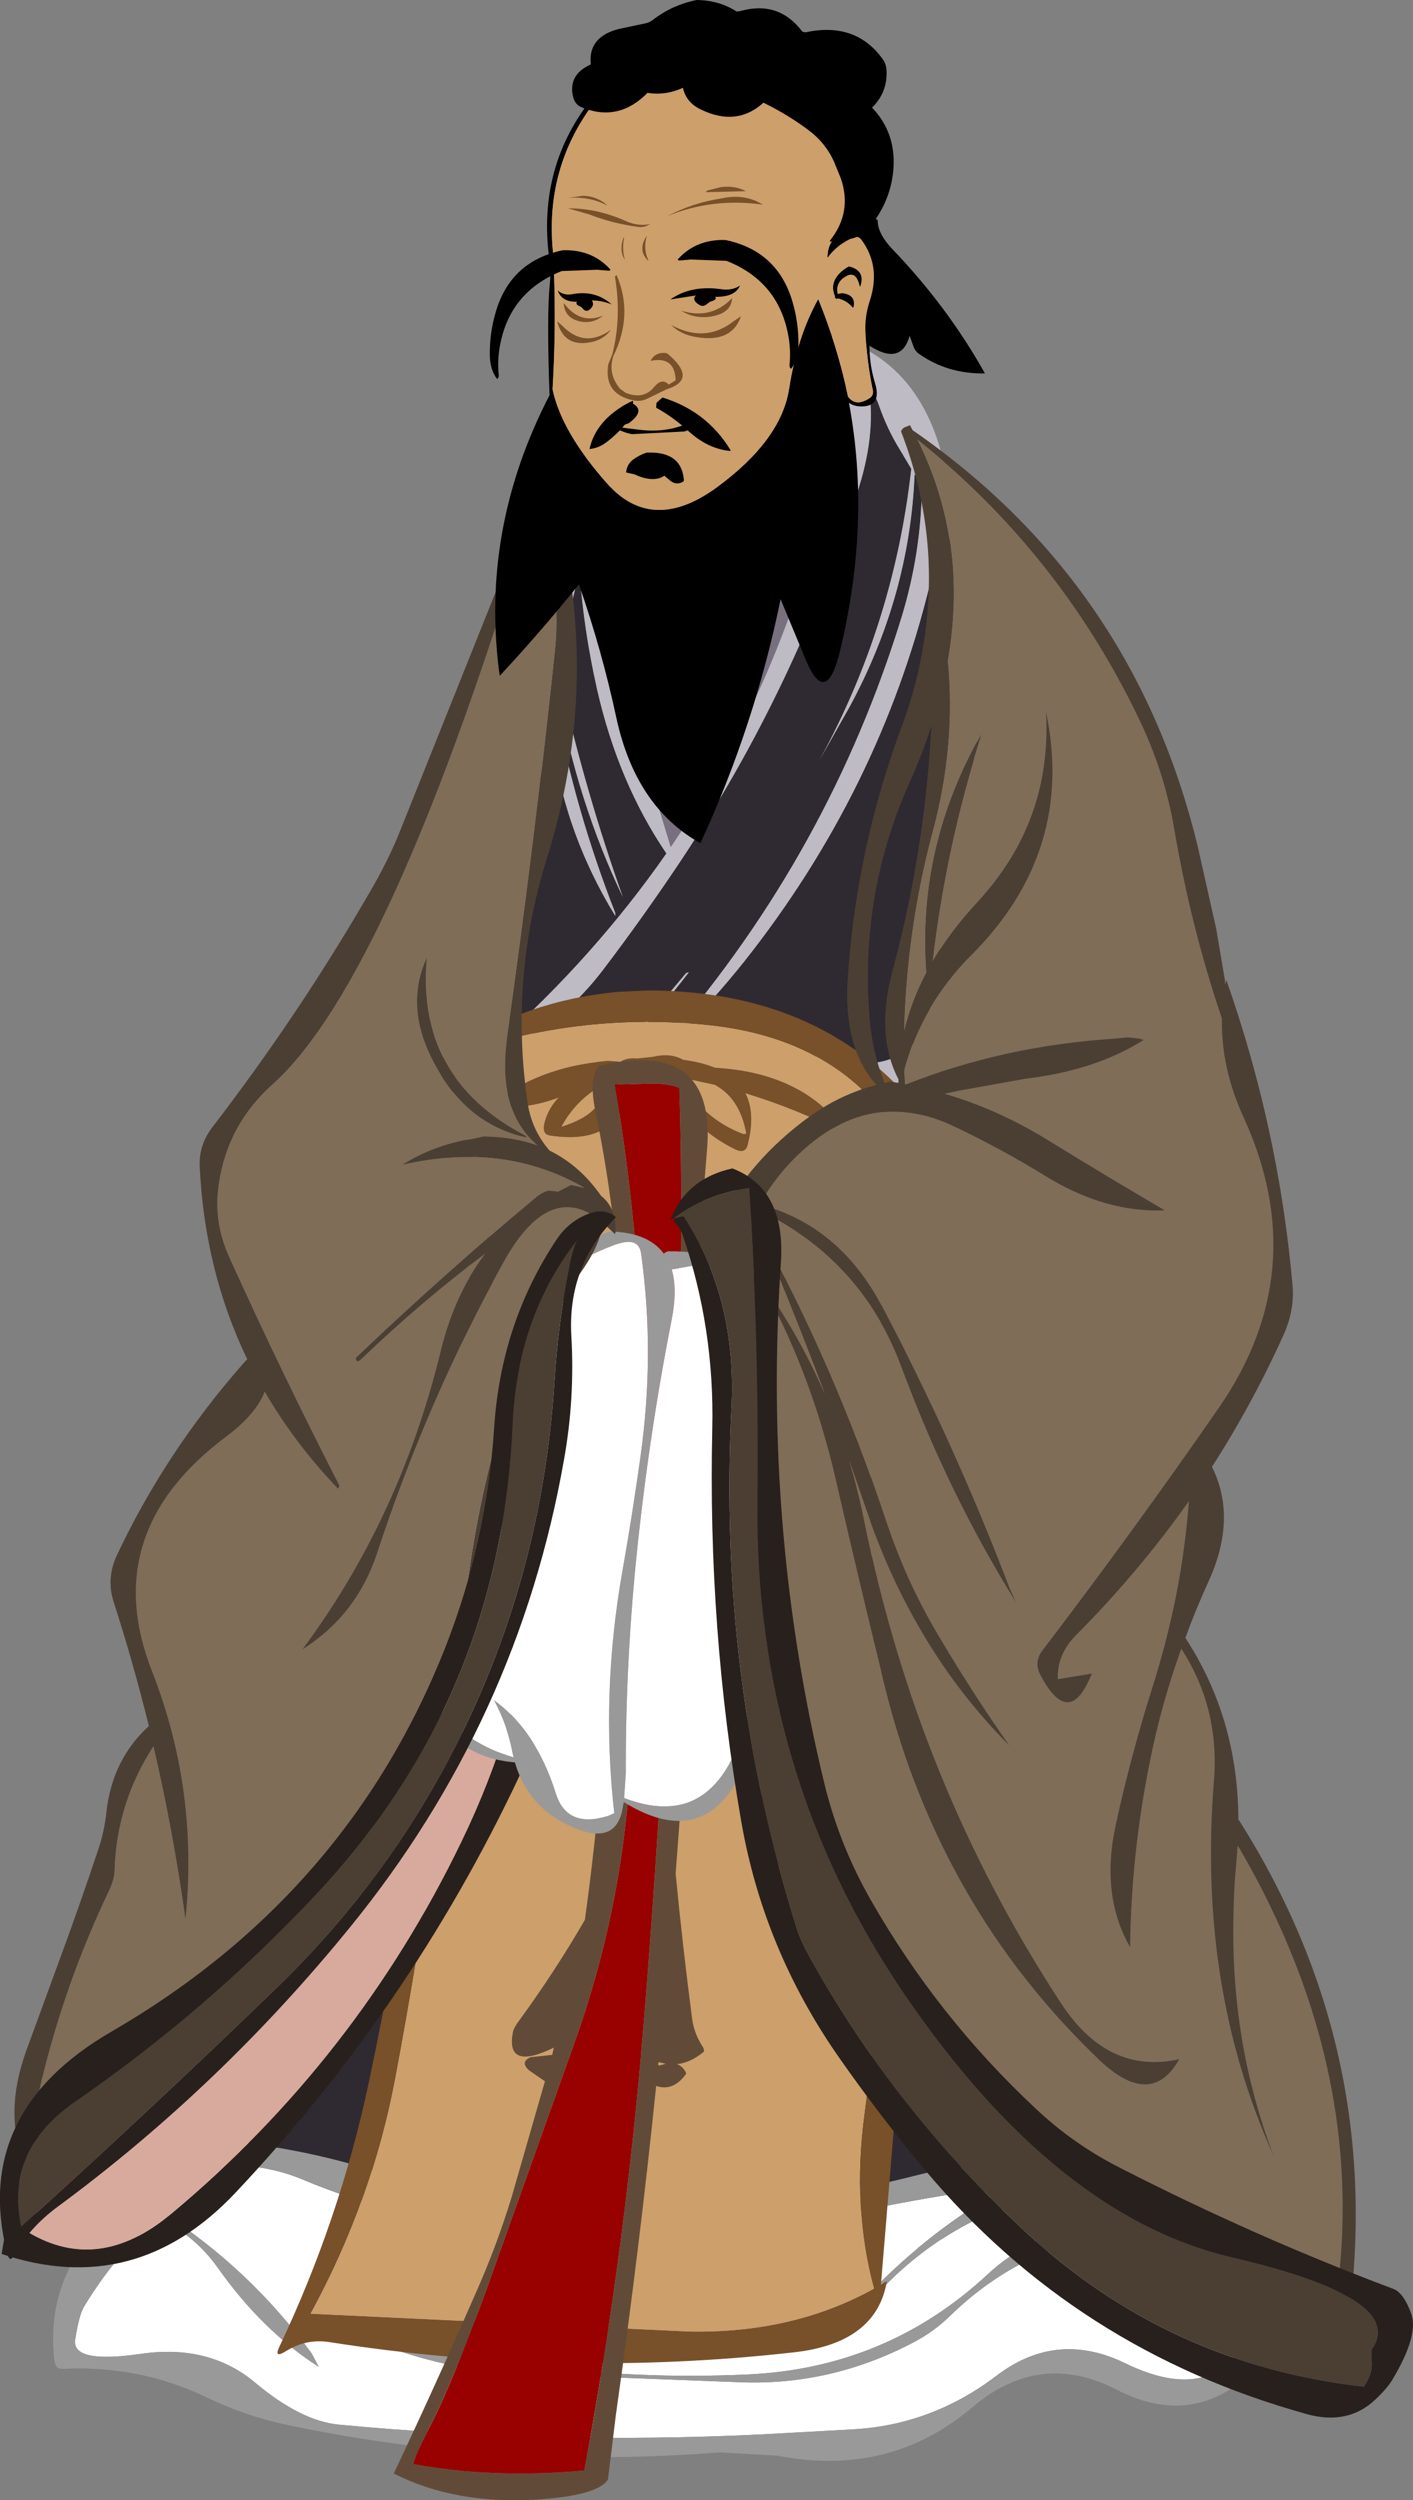<?xml version="1.0" encoding="UTF-8" standalone="no"?>
<svg xmlns:xlink="http://www.w3.org/1999/xlink" height="378.65px" width="214.05px" xmlns="http://www.w3.org/2000/svg">
  <rect width="100%" height="100%" fill="#808080" stroke="none"/>
  <g transform="matrix(1.0, 0.0, 0.0, 1.0, 107.0, 189.3)">
    <path d="M24.55 -131.0 Q25.5 -129.7 26.15 -127.9 27.4 -124.3 29.35 -121.15 L31.05 -118.3 Q28.4 -94.7 17.15 -74.2 L21.7 -82.25 Q30.8 -99.05 31.55 -117.5 L32.65 -115.55 Q32.55 -105.55 29.55 -95.75 18.65 -60.35 -5.7 -32.1 L-10.8 -32.3 Q-6.55 -37.0 -2.65 -42.05 L-3.05 -41.95 -11.15 -32.3 -28.15 -31.75 Q-21.2 -35.15 -15.7 -42.35 -9.5 -50.5 -3.8 -59.05 13.7 -85.4 23.15 -115.6 25.75 -124.0 24.55 -131.0 M34.8 -111.65 L37.95 -105.45 Q43.9 -93.05 41.35 -79.05 L34.05 -37.5 Q32.1 -25.95 18.85 -28.8 7.05 -31.3 -4.7 -32.05 0.75 -37.45 5.75 -43.7 26.25 -69.6 33.85 -100.75 35.25 -106.5 34.8 -111.65 M-22.2 -86.65 L-21.55 -91.2 Q-20.75 -97.1 -19.2 -102.7 -18.6 -94.0 -16.55 -84.9 -13.35 -70.8 -6.05 -60.05 -16.85 -44.55 -31.55 -31.4 L-35.4 -30.95 Q-35.45 -32.35 -35.8 -33.7 -36.4 -36.05 -35.65 -38.0 -27.75 -57.95 -23.6 -78.8 -21.75 -63.55 -13.8 -50.6 L-13.8 -51.05 Q-19.8 -66.35 -22.9 -82.65 L-22.55 -84.65 Q-19.6 -68.0 -12.65 -53.45 -18.45 -69.75 -22.2 -86.65 M56.45 129.45 Q57.4 130.15 57.1 130.85 52.7 141.1 42.0 146.75 16.5 160.3 -13.55 155.0 -45.85 149.3 -75.2 135.3 -76.65 134.6 -76.15 133.7 -62.75 109.75 -43.95 87.75 -43.05 86.75 -42.0 86.3 -23.8 78.8 -3.2 77.05 L-2.15 77.4 Q3.55 80.5 8.3 85.5 30.8 109.15 56.45 129.45" fill="#2f2a31" fill-rule="evenodd" stroke="none"/>
    <path d="M15.75 -134.45 Q19.9 -134.75 22.55 -132.9 20.25 -122.2 17.15 -110.6 9.95 -83.35 -5.4 -61.0 -12.35 -83.6 -18.0 -106.8 L-16.5 -111.0 Q-8.45 -132.0 15.75 -134.45" fill="#78707e" fill-rule="evenodd" stroke="none"/>
    <path d="M24.55 -131.0 Q25.75 -124.0 23.15 -115.6 13.7 -85.4 -3.8 -59.05 -9.5 -50.5 -15.7 -42.35 -21.2 -35.15 -28.15 -31.75 L-11.15 -32.3 -3.05 -41.95 -2.65 -42.05 Q-6.55 -37.0 -10.8 -32.3 L-5.7 -32.1 Q18.65 -60.35 29.55 -95.75 32.55 -105.55 32.65 -115.55 L31.55 -117.5 Q30.8 -99.05 21.7 -82.25 L17.15 -74.2 Q28.4 -94.7 31.05 -118.3 L29.35 -121.15 Q27.4 -124.3 26.15 -127.9 25.5 -129.7 24.55 -131.0 M15.75 -134.45 Q-8.45 -132.0 -16.5 -111.0 L-18.0 -106.8 Q-12.35 -83.6 -5.4 -61.0 9.95 -83.35 17.15 -110.6 20.25 -122.2 22.55 -132.9 19.9 -134.75 15.75 -134.45 M38.8 -113.9 Q49.4 -99.85 46.95 -82.05 43.25 -55.85 36.5 -30.7 35.15 -25.6 29.75 -25.0 9.5 -22.8 -10.65 -26.55 L-10.8 -26.45 -10.7 -26.55 -14.7 -27.35 Q-25.0 -29.6 -34.9 -26.2 -38.2 -25.05 -41.0 -25.45 -42.75 -44.5 -33.05 -63.35 -30.75 -67.9 -29.6 -73.0 L-19.8 -116.05 Q-17.8 -124.6 -10.05 -129.25 2.0 -136.45 15.65 -139.15 31.5 -136.7 35.75 -120.15 36.6 -116.8 38.8 -113.9 M34.8 -111.65 Q35.25 -106.5 33.85 -100.75 26.25 -69.6 5.75 -43.7 0.75 -37.45 -4.7 -32.05 7.05 -31.3 18.85 -28.8 32.1 -25.95 34.05 -37.5 L41.35 -79.05 Q43.9 -93.05 37.95 -105.45 L34.8 -111.65 M15.5 88.35 Q37.0 109.95 60.3 129.4 61.8 130.65 60.95 132.65 56.9 142.05 47.5 147.75 42.25 150.9 36.45 153.0 4.9 164.4 -28.0 155.55 -55.05 148.3 -79.15 134.65 -81.95 133.05 -80.05 130.25 -62.15 104.2 -40.9 81.5 -39.85 80.4 -38.1 79.9 -21.0 75.3 -3.4 73.75 5.15 76.1 11.15 83.5 L15.5 88.35 M56.45 129.45 Q30.8 109.15 8.3 85.5 3.55 80.5 -2.15 77.4 L-3.2 77.05 Q-23.8 78.8 -42.0 86.3 -43.05 86.75 -43.95 87.75 -62.75 109.75 -76.15 133.7 -76.65 134.6 -75.2 135.3 -45.85 149.3 -13.55 155.0 16.5 160.3 42.0 146.75 52.7 141.1 57.1 130.85 57.4 130.15 56.45 129.45 M-22.2 -86.65 Q-18.45 -69.75 -12.65 -53.45 -19.6 -68.0 -22.55 -84.65 L-22.9 -82.65 Q-19.8 -66.35 -13.8 -51.05 L-13.8 -50.6 Q-21.75 -63.55 -23.6 -78.8 -27.75 -57.95 -35.65 -38.0 -36.4 -36.05 -35.8 -33.7 -35.45 -32.35 -35.4 -30.95 L-31.55 -31.4 Q-16.85 -44.55 -6.05 -60.05 -13.35 -70.8 -16.55 -84.9 -18.6 -94.0 -19.2 -102.7 -20.75 -97.1 -21.55 -91.2 L-22.2 -86.65" fill="#bfbbc4" fill-rule="evenodd" stroke="none"/>
    <path d="M62.95 148.55 Q60.55 147.4 57.75 147.9 49.05 149.15 42.6 155.15 27.3 169.35 6.25 170.3 -27.5 171.85 -58.35 161.35 -43.7 169.9 -25.75 170.3 L4.35 171.45 Q18.7 172.2 31.65 165.3 34.6 163.7 36.95 161.4 48.05 150.6 63.25 148.7 L62.95 148.55 M38.0 142.85 L49.0 142.1 Q67.3 142.55 81.75 155.35 84.75 158.0 83.5 161.55 78.4 175.9 63.45 168.6 53.05 163.55 43.95 170.5 34.2 177.9 22.4 178.6 L7.95 179.4 Q-23.85 180.9 -55.65 177.9 -61.45 177.35 -68.4 171.5 -75.4 165.65 -85.8 167.2 -96.25 168.7 -95.6 164.95 -95.0 161.2 -94.25 160.0 -89.7 152.45 -83.15 146.55 -77.55 149.15 -74.0 154.15 -67.25 163.7 -58.7 169.15 L-59.8 167.1 Q-69.15 154.3 -82.35 145.8 -77.95 141.9 -72.7 138.75 -66.7 138.45 -61.2 140.75 -53.25 144.1 -44.75 146.0 -12.5 153.3 19.6 146.35 28.9 144.3 38.0 142.85 M49.0 142.25 L46.85 142.3 Q43.3 143.05 40.15 145.15 28.85 152.65 20.6 162.65 22.25 162.35 23.25 161.1 34.75 147.05 51.2 143.15 L50.9 142.95 Q50.0 142.4 49.0 142.25" fill="#ffffff" fill-rule="evenodd" stroke="none"/>
    <path d="M49.0 142.25 Q50.0 142.4 50.9 142.95 L51.2 143.15 Q34.75 147.05 23.25 161.1 22.25 162.35 20.6 162.65 28.85 152.65 40.15 145.15 43.3 143.05 46.85 142.3 L49.0 142.25 M38.0 142.85 Q28.9 144.3 19.6 146.35 -12.5 153.3 -44.75 146.0 -53.25 144.1 -61.2 140.75 -66.7 138.45 -72.7 138.75 -77.95 141.9 -82.35 145.8 -69.15 154.3 -59.8 167.1 L-58.7 169.15 Q-67.25 163.7 -74.0 154.15 -77.55 149.15 -83.15 146.55 -89.7 152.45 -94.25 160.0 -95.0 161.2 -95.6 164.95 -96.25 168.7 -85.8 167.2 -75.4 165.65 -68.4 171.5 -61.45 177.35 -55.65 177.9 -23.85 180.9 7.95 179.4 L22.4 178.6 Q34.2 177.9 43.95 170.5 53.05 163.55 63.45 168.6 78.4 175.9 83.5 161.55 84.75 158.0 81.75 155.35 67.3 142.55 49.0 142.1 L38.0 142.85 M62.95 148.55 L63.25 148.7 Q48.05 150.6 36.95 161.4 34.6 163.7 31.65 165.3 18.7 172.2 4.35 171.45 L-25.75 170.3 Q-43.7 169.9 -58.35 161.35 -27.5 171.85 6.25 170.3 27.3 169.35 42.6 155.15 49.05 149.15 57.75 147.9 60.55 147.4 62.95 148.55 M62.15 172.6 Q50.5 166.6 40.25 175.3 27.75 185.9 10.75 182.6 L2.0 182.1 Q-31.05 184.7 -63.0 178.05 -69.65 176.7 -75.85 173.7 -85.85 168.9 -97.5 169.45 -98.65 169.55 -98.8 167.95 -100.3 153.2 -87.4 144.2 L-81.4 139.5 Q-77.55 136.15 -72.75 134.95 -56.6 136.45 -41.35 142.7 -37.45 144.3 -33.1 144.75 -0.15 148.3 31.8 140.15 60.7 132.75 82.35 152.0 93.2 161.65 81.25 171.2 72.7 178.05 62.15 172.6" fill="#999999" fill-rule="evenodd" stroke="none"/>
    <path d="M-39.05 -31.8 L-39.0 -31.8 Q-39.75 -30.3 -39.05 -31.8" fill="#006600" fill-rule="evenodd" stroke="none"/>
    <path d="M21.2 -17.55 L21.15 -17.75 Q14.8 -26.85 1.3 -27.6 -0.75 -28.45 -3.5 -28.8 -5.4 -29.9 -8.15 -29.25 L-10.5 -29.0 Q-12.1 -29.15 -13.0 -28.5 L-14.9 -28.65 Q-25.9 -27.65 -32.7 -21.75 -27.25 -21.2 -22.35 -23.1 -23.85 -21.55 -24.45 -19.5 -25.0 -17.55 -23.75 -17.35 -12.25 -15.55 -11.5 -26.35 L-6.3 -26.55 -6.05 -26.5 Q-3.1 -18.9 4.35 -15.25 5.9 -14.5 6.25 -15.9 7.5 -20.7 5.9 -23.75 13.75 -21.35 21.2 -17.55 M29.6 -16.75 Q28.3 -12.5 27.85 -7.25 26.2 11.8 25.1 31.1 24.5 41.1 25.45 51.1 29.3 90.85 24.0 130.65 22.05 145.1 25.4 157.3 13.15 164.1 -2.6 163.8 L-59.95 161.1 Q-50.65 144.05 -47.15 125.45 -43.75 107.35 -41.15 89.15 -35.55 49.95 -32.55 10.0 -32.15 4.95 -32.5 -0.05 -33.1 -9.85 -37.55 -19.75 -38.65 -22.25 -38.25 -24.65 -37.7 -27.65 -37.8 -29.55 -19.8 -35.95 -0.5 -34.15 20.35 -32.25 29.6 -16.75 M6.05 -17.65 L5.6 -17.55 Q-0.7 -19.9 -4.0 -26.15 L1.3 -25.0 Q5.1 -22.95 6.05 -17.65 M-15.75 -24.95 Q-15.25 -20.75 -21.95 -18.65 L-21.85 -18.85 Q-19.75 -22.7 -15.8 -24.95 L-15.75 -24.95" fill="#cd9f6b" fill-rule="evenodd" stroke="none"/>
    <path d="M29.6 -16.75 Q20.35 -32.25 -0.5 -34.15 -19.8 -35.95 -37.8 -29.55 -37.7 -27.65 -38.25 -24.65 -38.65 -22.25 -37.55 -19.75 -33.1 -9.85 -32.5 -0.05 -32.15 4.95 -32.55 10.0 -35.55 49.95 -41.15 89.15 -43.75 107.35 -47.15 125.45 -50.65 144.05 -59.95 161.1 L-2.6 163.8 Q13.15 164.1 25.4 157.3 22.05 145.1 24.0 130.65 29.3 90.85 25.45 51.1 24.5 41.1 25.1 31.1 26.2 11.8 27.85 -7.25 28.3 -12.5 29.6 -16.75 M21.2 -17.55 Q13.75 -21.35 5.9 -23.75 7.5 -20.7 6.25 -15.9 5.9 -14.5 4.35 -15.25 -3.1 -18.9 -6.05 -26.5 L-6.3 -26.55 -11.5 -26.35 Q-12.25 -15.55 -23.75 -17.35 -25.0 -17.55 -24.45 -19.5 -23.85 -21.55 -22.35 -23.1 -27.25 -21.2 -32.7 -21.75 -25.9 -27.65 -14.9 -28.65 L-13.0 -28.5 Q-12.1 -29.15 -10.5 -29.0 L-8.15 -29.25 Q-5.4 -29.9 -3.5 -28.8 -0.75 -28.45 1.3 -27.6 14.8 -26.85 21.15 -17.75 L21.2 -17.55 M5.6 -17.55 L6.05 -17.55 6.05 -17.65 Q5.1 -22.95 1.3 -25.0 L-4.0 -26.15 Q-0.7 -19.9 5.6 -17.55 M30.1 30.0 Q29.4 49.9 31.0 69.95 32.25 85.05 31.15 99.95 L26.45 156.7 27.35 156.15 Q25.8 165.55 13.25 166.95 -21.85 170.9 -57.1 165.4 -60.6 164.85 -63.65 166.75 -65.55 167.95 -64.7 166.15 -55.55 146.85 -51.15 126.15 -42.95 87.4 -39.55 47.6 L-35.3 -2.4 Q-35.1 -5.25 -36.65 -7.95 -42.85 -18.6 -39.6 -28.85 L-39.8 -28.8 -40.1 -29.05 -39.4 -29.55 -39.1 -30.4 Q-38.8 -31.2 -38.1 -31.4 L-37.9 -30.6 Q-27.3 -37.8 -13.3 -39.1 L-8.8 -39.3 Q19.9 -39.25 34.7 -17.9 33.05 -4.85 31.35 0.35 29.8 5.2 30.0 10.1 30.45 19.9 30.1 30.0 M-15.8 -24.95 Q-19.75 -22.7 -21.85 -18.85 L-21.95 -18.65 Q-15.25 -20.75 -15.75 -24.95 L-15.75 -25.0 -15.8 -24.95" fill="#785029" fill-rule="evenodd" stroke="none"/>
    <path d="M-13.9 -25.1 L-13.05 -25.05 -8.45 -25.2 Q-5.7 -25.25 -4.1 -24.5 -3.65 -11.7 -3.9 5.3 L-4.75 35.35 Q-6.15 75.4 -9.3 114.9 L-9.85 121.25 -9.9 121.5 -9.85 121.55 Q-12.8 154.55 -18.5 184.85 -32.25 186.1 -44.3 183.9 -44.6 183.45 -41.6 177.65 -38.6 171.8 -33.3 157.45 L-19.7 119.3 Q-11.2 95.15 -11.25 69.25 -11.3 58.1 -10.5 47.15 -7.8 10.05 -13.9 -25.1" fill="#990000" fill-rule="evenodd" stroke="none"/>
    <path d="M0.1 -15.1 Q-1.35 1.85 -1.45 17.15 -1.55 32.45 -2.05 47.4 -2.25 63.35 -4.65 94.45 -3.6 105.35 -2.15 116.45 -1.85 118.7 -0.5 120.75 -0.35 121.0 -0.35 121.4 -2.4 123.1 -4.45 123.3 -3.6 123.6 -3.1 124.55 L-3.05 124.75 Q-5.0 127.5 -7.6 126.6 -10.1 151.0 -13.7 176.4 L-14.9 186.2 Q-16.4 188.65 -25.75 189.25 -38.1 190.0 -47.35 185.3 -40.95 171.75 -34.9 157.9 -31.8 150.95 -29.5 143.45 L-24.45 125.9 -26.85 124.25 Q-28.25 123.0 -26.65 122.25 L-23.35 121.9 -23.1 120.8 Q-30.45 124.4 -29.3 118.45 -29.15 117.75 -28.35 116.7 -22.85 109.15 -18.4 101.45 -16.95 91.15 -15.7 77.2 -14.5 63.2 -14.1 53.45 L-13.1 33.7 Q-11.3 5.65 -16.8 -21.0 -17.85 -26.1 -16.25 -27.9 1.55 -32.1 0.1 -15.1 M-13.9 -25.1 Q-7.8 10.05 -10.5 47.15 -11.3 58.1 -11.25 69.25 -11.2 95.15 -19.7 119.3 L-33.3 157.45 Q-38.6 171.8 -41.6 177.65 -44.6 183.45 -44.3 183.9 -32.25 186.1 -18.5 184.85 -12.8 154.55 -9.85 121.55 L-9.9 121.5 -9.85 121.25 -9.3 114.9 Q-6.15 75.4 -4.75 35.35 L-3.9 5.3 Q-3.65 -11.7 -4.1 -24.5 -5.7 -25.25 -8.45 -25.2 L-13.05 -25.05 -13.9 -25.1 M-6.15 123.25 L-7.25 123.0 -7.3 123.45 -7.1 123.5 -6.15 123.25" fill="#614b38" fill-rule="evenodd" stroke="none"/>
    <path d="M-54.8 95.4 Q-70.2 118.8 -95.05 132.45 -102.15 136.4 -101.4 144.55 -101.2 146.85 -102.75 148.75 -92.05 155.15 -81.05 145.95 -53.0 122.55 -37.1 89.6 -32.85 80.85 -30.05 71.6 -28.65 67.1 -32.45 66.45 -44.4 79.7 -54.8 95.4 M-27.1 77.05 Q-43.75 113.5 -71.35 142.8 -86.5 158.85 -106.75 152.05 -105.2 141.75 -100.35 132.9 -99.05 130.5 -96.5 129.1 -74.4 117.0 -59.85 96.7 -48.1 80.35 -35.85 64.5 -34.65 62.95 -32.75 62.75 -21.95 65.75 -27.1 77.05" fill="#28201c" fill-rule="evenodd" stroke="none"/>
    <path d="M-54.8 95.4 Q-44.4 79.7 -32.45 66.45 -28.65 67.1 -30.05 71.6 -32.85 80.85 -37.1 89.6 -53.0 122.55 -81.05 145.95 -92.05 155.15 -102.75 148.75 -101.2 146.85 -101.4 144.55 -102.15 136.4 -95.05 132.45 -70.2 118.8 -54.8 95.4" fill="#d8aa9d" fill-rule="evenodd" stroke="none"/>
    <path d="M9.0 30.15 Q15.9 55.5 5.7 78.35 -0.1 91.25 -12.45 83.65 L-12.5 83.6 -12.7 84.65 Q-13.8 90.6 -21.05 87.05 -27.15 84.05 -29.0 77.6 -37.7 76.9 -42.1 69.15 -48.7 66.5 -46.25 57.15 -41.2 37.7 -35.35 18.15 -30.4 1.7 -14.55 -2.8 -8.8 -2.65 -6.45 0.55 -6.15 0.3 -5.8 0.2 12.1 0.05 8.6 16.95 7.2 23.65 9.0 30.15 M5.05 8.4 Q5.3 2.05 -2.1 2.4 L-5.25 2.95 Q-4.35 5.95 -5.25 10.55 -9.0 29.6 -10.85 49.15 -12.25 64.3 -12.2 79.25 L-12.45 83.0 Q0.15 87.85 5.1 74.2 13.0 52.5 7.2 29.4 4.55 18.9 5.05 8.4 M-14.05 -0.7 Q-32.2 6.2 -37.15 27.05 -41.7 46.25 -43.4 64.6 L-43.3 66.35 -42.95 66.4 Q-37.8 74.35 -29.2 76.85 L-29.4 75.95 Q-30.15 71.95 -32.2 68.15 -25.8 72.75 -22.8 82.25 -21.15 87.65 -14.85 85.7 L-13.95 85.3 Q-16.0 67.15 -12.7 48.55 -11.2 40.05 -10.0 31.45 -7.75 15.65 -9.9 0.45 -10.3 -2.15 -14.05 -0.7" fill="#999999" fill-rule="evenodd" stroke="none"/>
    <path d="M-14.05 -0.7 Q-10.3 -2.15 -9.9 0.45 -7.75 15.65 -10.0 31.45 -11.2 40.05 -12.7 48.55 -16.0 67.15 -13.95 85.3 L-14.85 85.7 Q-21.15 87.65 -22.8 82.25 -25.8 72.75 -32.2 68.15 -30.15 71.95 -29.4 75.95 L-29.2 76.85 Q-37.8 74.35 -42.95 66.4 L-43.3 66.35 -43.4 64.6 Q-41.7 46.25 -37.15 27.05 -32.2 6.2 -14.05 -0.7 M5.05 8.4 Q4.55 18.9 7.2 29.4 13.0 52.5 5.1 74.2 0.15 87.85 -12.45 83.0 L-12.2 79.25 Q-12.25 64.3 -10.85 49.15 -9.0 29.6 -5.25 10.55 -4.35 5.95 -5.25 2.95 L-2.1 2.4 Q5.3 2.05 5.05 8.4" fill="#ffffff" fill-rule="evenodd" stroke="none"/>
    <path d="M-13.75 -2.65 L-13.85 -2.4 -13.9 -2.45 -13.75 -2.65" fill="#006600" fill-rule="evenodd" stroke="none"/>
    <path d="M-25.85 -113.7 Q-25.95 -110.9 -24.5 -106.6 -22.05 -99.2 -22.95 -90.65 -26.05 -61.25 -30.2 -32.0 -31.7 -21.05 -25.6 -15.85 -29.25 -17.15 -33.7 -17.2 L-35.9 -16.75 Q-41.45 -15.8 -46.05 -12.9 -30.7 -16.45 -18.45 -9.4 L-20.5 -9.85 -22.45 -8.85 -23.95 -9.0 Q-24.95 -8.7 -25.9 -7.9 -40.0 3.85 -53.1 16.35 -53.05 17.25 -52.3 16.55 -43.15 7.8 -33.45 0.5 -38.1 6.65 -40.2 15.15 -46.35 40.55 -61.2 60.5 -52.95 55.3 -49.85 45.85 -42.25 22.7 -30.65 1.75 -24.45 -9.35 -17.55 -5.45 L-19.05 -3.4 Q-32.1 21.2 -36.0 49.15 -40.35 80.35 -63.25 102.4 -82.2 120.65 -102.7 135.4 -99.2 115.3 -90.5 97.05 -89.7 95.4 -89.65 94.0 -89.35 83.75 -83.75 75.15 -80.75 88.05 -78.9 101.35 -76.9 81.85 -83.95 63.85 -92.25 42.8 -72.65 28.2 -68.2 24.85 -66.9 21.45 -62.4 29.25 -55.8 36.15 -55.5 35.8 -55.65 35.55 -64.3 18.7 -72.2 1.25 -74.75 -4.25 -73.85 -10.0 -72.55 -18.95 -65.75 -25.05 -47.55 -41.35 -25.85 -113.7 M-27.15 -17.0 L-27.45 -17.35 Q-44.0 -26.0 -42.35 -44.25 -45.4 -37.6 -42.15 -30.2 -37.25 -19.15 -27.15 -17.0" fill="#7f6d57" fill-rule="evenodd" stroke="none"/>
    <path d="M-25.85 -113.7 Q-47.55 -41.35 -65.75 -25.05 -72.55 -18.95 -73.85 -10.0 -74.75 -4.25 -72.2 1.25 -64.3 18.7 -55.65 35.55 -55.5 35.8 -55.8 36.15 -62.4 29.25 -66.9 21.45 -68.2 24.85 -72.65 28.2 -92.25 42.8 -83.95 63.85 -76.9 81.85 -78.9 101.35 -80.75 88.05 -83.75 75.15 -89.35 83.75 -89.65 94.0 -89.7 95.4 -90.5 97.05 -99.2 115.3 -102.7 135.4 -82.2 120.65 -63.25 102.4 -40.35 80.35 -36.0 49.15 -32.1 21.2 -19.05 -3.4 L-17.55 -5.45 Q-24.45 -9.35 -30.65 1.75 -42.25 22.7 -49.85 45.85 -52.95 55.3 -61.2 60.5 -46.35 40.55 -40.2 15.15 -38.1 6.65 -33.45 0.5 -43.15 7.8 -52.3 16.55 -53.05 17.25 -53.1 16.35 -40.0 3.85 -25.9 -7.9 -24.95 -8.7 -23.95 -9.0 L-22.45 -8.85 -20.5 -9.85 -18.45 -9.4 Q-30.7 -16.45 -46.05 -12.9 -41.45 -15.8 -35.9 -16.75 L-33.7 -17.2 Q-29.25 -17.15 -25.6 -15.85 -31.7 -21.05 -30.2 -32.0 -26.05 -61.25 -22.95 -90.65 -22.05 -99.2 -24.5 -106.6 -25.95 -110.9 -25.85 -113.7 M-13.9 -2.45 L-15.7 -4.15 Q-16.0 -0.9 -18.85 3.15 -24.65 11.5 -26.45 21.5 -32.55 54.75 -46.45 85.35 -50.05 93.3 -56.25 99.85 -77.15 121.95 -102.75 135.65 L-103.2 138.55 Q-106.5 130.95 -103.05 121.35 L-98.55 109.05 Q-94.95 99.35 -91.95 90.3 -91.2 87.95 -90.9 85.3 -90.05 77.2 -84.45 72.1 -86.8 62.55 -89.8 53.25 -90.9 49.75 -89.35 46.35 -82.0 30.7 -70.2 17.25 L-69.55 16.55 Q-76.0 3.15 -76.75 -12.65 -76.9 -15.95 -74.75 -18.7 -61.65 -35.75 -50.95 -54.25 -48.6 -58.25 -46.8 -62.45 L-25.55 -115.55 -25.25 -116.35 -24.5 -118.2 Q-14.9 -88.95 -24.15 -59.3 -29.8 -41.25 -27.1 -22.45 -26.5 -18.2 -23.75 -15.05 -19.15 -12.8 -15.95 -8.2 -13.6 -6.35 -13.75 -2.65 L-13.9 -2.45 M-27.15 -17.0 Q-37.25 -19.15 -42.15 -30.2 -45.4 -37.6 -42.35 -44.25 -44.0 -26.0 -27.45 -17.35 L-27.15 -17.0" fill="#4b3f34" fill-rule="evenodd" stroke="none"/>
    <path d="M-20.7 2.3 Q-22.45 11.0 -23.0 19.85 -25.0 51.6 -40.0 78.95 -50.05 97.3 -65.5 112.15 -84.75 130.75 -103.8 147.95 -106.3 136.4 -95.6 129.0 -75.55 115.15 -59.1 97.6 -31.15 67.75 -29.35 26.45 -28.65 10.25 -19.6 -1.45 -20.25 -0.05 -20.7 2.3" fill="#4b3f34" fill-rule="evenodd" stroke="none"/>
    <path d="M-13.9 -5.15 L-13.7 -4.95 Q-21.05 2.4 -20.45 13.0 -19.9 22.45 -21.55 31.7 -28.5 71.3 -54.0 102.6 -73.65 126.75 -98.2 144.85 -102.5 148.0 -104.95 152.35 -105.55 153.45 -105.95 151.85 -111.25 130.65 -90.15 118.4 -54.4 97.7 -39.6 60.35 -33.3 44.35 -32.15 27.05 -31.15 11.15 -22.7 -1.55 -20.75 -4.5 -17.5 -5.6 -15.5 -6.25 -13.9 -5.15 M-20.7 2.3 Q-20.25 -0.05 -19.6 -1.45 -28.65 10.25 -29.35 26.45 -31.15 67.75 -59.1 97.6 -75.55 115.15 -95.6 129.0 -106.3 136.4 -103.8 147.95 -84.75 130.75 -65.5 112.15 -50.05 97.3 -40.0 78.95 -25.0 51.6 -23.0 19.85 -22.45 11.0 -20.7 2.3" fill="#28201c" fill-rule="evenodd" stroke="none"/>
    <path d="M65.9 -79.65 Q69.45 -72.05 70.85 -63.9 73.4 -48.9 78.1 -35.05 77.95 -27.55 81.4 -20.05 92.0 3.15 77.6 23.95 64.75 42.5 50.95 60.6 49.55 62.4 50.6 64.35 55.0 72.75 58.4 64.15 L53.25 65.0 Q53.1 61.3 55.95 58.4 65.5 48.8 73.1 38.05 72.05 52.1 67.6 66.15 64.3 76.55 62.0 87.15 59.7 97.75 64.2 105.6 64.35 91.65 67.15 77.7 68.9 68.85 71.95 60.4 77.75 69.35 76.9 80.3 74.35 111.6 85.95 137.2 79.45 120.2 79.85 101.1 79.9 96.8 80.3 92.65 L80.5 90.2 Q86.15 99.75 90.0 110.1 100.0 137.25 94.35 165.05 86.65 159.4 76.95 155.3 39.05 139.2 18.45 104.45 9.4 89.15 8.95 70.5 8.45 51.4 9.25 32.45 10.1 13.1 5.4 -4.15 6.55 -4.75 7.55 -6.05 L10.7 -4.6 Q24.1 3.0 29.55 17.7 36.6 36.8 46.9 53.35 L45.95 51.25 Q37.55 29.2 26.55 8.4 20.1 -3.75 8.1 -6.9 L8.25 -7.15 Q10.5 -11.1 13.7 -14.2 24.6 -24.85 37.55 -18.7 44.6 -15.35 51.2 -11.3 60.35 -5.6 69.45 -6.0 60.9 -11.0 51.8 -16.6 44.2 -21.3 36.1 -23.65 L38.15 -24.1 48.5 -25.95 Q58.95 -27.2 66.25 -31.8 L65.65 -32.0 63.85 -32.2 61.8 -32.0 Q45.25 -30.95 30.25 -25.1 L30.1 -25.1 30.0 -27.25 Q32.6 -37.05 40.25 -44.75 55.9 -60.5 51.45 -81.55 52.4 -64.9 41.1 -52.75 36.95 -48.3 34.25 -43.65 36.3 -61.25 41.7 -78.1 L41.65 -78.1 Q31.95 -61.0 33.35 -42.0 31.0 -37.55 29.95 -32.95 L29.95 -33.8 Q30.4 -48.85 34.25 -63.3 37.8 -76.5 36.55 -89.25 39.7 -107.25 32.0 -122.7 53.9 -105.15 65.9 -79.65 M23.95 41.15 Q23.0 36.4 21.65 31.9 L24.4 39.85 Q31.65 60.8 45.9 75.05 40.15 66.85 35.05 58.2 30.2 50.0 27.2 40.95 19.35 17.35 7.75 -3.65 13.05 8.75 17.95 21.8 13.85 12.35 7.75 4.0 15.7 17.9 19.6 34.8 23.2 50.5 27.05 66.15 35.3 99.45 59.4 122.55 67.35 130.2 71.65 122.55 60.85 124.95 53.75 114.1 32.0 80.9 23.95 41.15" fill="#7f6d57" fill-rule="evenodd" stroke="none"/>
    <path d="M65.9 -79.65 Q53.9 -105.15 32.0 -122.7 39.7 -107.25 36.55 -89.25 37.8 -76.5 34.25 -63.3 30.4 -48.85 29.95 -33.8 L29.95 -32.95 Q31.0 -37.55 33.35 -42.0 31.95 -61.0 41.65 -78.1 L41.7 -78.1 Q36.3 -61.25 34.25 -43.65 36.95 -48.3 41.1 -52.75 52.4 -64.9 51.45 -81.55 55.9 -60.5 40.25 -44.75 32.6 -37.05 30.0 -27.25 L30.1 -25.1 30.25 -25.1 Q45.25 -30.95 61.8 -32.0 L63.85 -32.2 65.65 -32.0 66.25 -31.8 Q58.95 -27.2 48.5 -25.95 L38.15 -24.1 36.1 -23.65 Q44.2 -21.3 51.8 -16.6 60.9 -11.0 69.45 -6.0 60.35 -5.6 51.2 -11.3 44.6 -15.35 37.55 -18.7 24.6 -24.85 13.7 -14.2 10.5 -11.1 8.25 -7.15 L8.1 -6.9 Q20.1 -3.75 26.55 8.4 37.55 29.2 45.95 51.25 L46.9 53.35 Q36.6 36.8 29.55 17.7 24.1 3.0 10.7 -4.6 L7.55 -6.05 Q6.55 -4.75 5.4 -4.15 10.1 13.1 9.25 32.45 8.45 51.4 8.95 70.5 9.4 89.15 18.45 104.45 39.05 139.2 76.95 155.3 86.65 159.4 94.35 165.05 100.0 137.25 90.0 110.1 86.15 99.75 80.5 90.2 L80.3 92.65 Q79.9 96.8 79.85 101.1 79.45 120.2 85.95 137.2 74.35 111.6 76.9 80.3 77.75 69.35 71.95 60.4 68.9 68.85 67.15 77.7 64.35 91.65 64.2 105.6 59.7 97.75 62.0 87.15 64.3 76.55 67.6 66.15 72.05 52.1 73.1 38.05 65.5 48.8 55.95 58.4 53.1 61.3 53.25 65.0 L58.4 64.15 Q55.0 72.75 50.6 64.35 49.55 62.4 50.95 60.6 64.75 42.5 77.6 23.95 92.0 3.15 81.4 -20.05 77.95 -27.55 78.1 -35.05 73.4 -48.9 70.85 -63.9 69.45 -72.05 65.9 -79.65 M30.2 -124.65 L30.85 -124.9 31.25 -124.15 Q64.9 -100.9 74.5 -60.85 L77.25 -48.6 78.55 -40.9 78.6 -40.15 78.75 -40.85 78.75 -40.95 Q86.7 -18.4 88.8 5.3 89.15 9.05 87.45 12.85 82.75 23.25 76.6 32.85 80.45 40.6 76.1 50.15 74.15 54.4 72.55 58.8 L72.5 58.85 72.55 58.85 72.6 58.8 Q80.55 71.0 80.6 86.3 L80.6 86.35 80.65 86.3 Q102.65 120.95 97.35 161.6 L96.75 166.8 97.05 167.05 96.7 166.95 Q95.4 168.55 93.95 166.95 L94.15 166.15 Q38.9 148.65 12.45 96.65 9.15 90.1 8.35 82.5 5.2 52.5 5.05 21.9 5.0 8.4 1.75 -4.2 6.5 -13.6 15.7 -20.25 20.3 -23.55 25.75 -25.0 20.8 -30.55 21.4 -40.75 22.65 -60.85 29.85 -79.95 31.25 -83.8 32.15 -87.85 36.3 -106.4 29.5 -123.95 29.65 -124.45 30.2 -124.65 M34.1 -79.4 Q32.75 -75.15 30.9 -71.05 23.15 -53.9 24.75 -34.95 25.15 -29.9 27.0 -25.3 L27.85 -25.5 29.1 -25.3 29.1 -25.85 Q25.6 -32.6 28.2 -42.25 32.6 -58.55 33.85 -75.55 L34.1 -79.4 M23.95 41.15 Q32.0 80.9 53.75 114.1 60.85 124.95 71.65 122.55 67.35 130.2 59.4 122.55 35.3 99.45 27.05 66.15 23.2 50.5 19.6 34.8 15.7 17.9 7.75 4.0 13.85 12.35 17.95 21.8 13.05 8.75 7.75 -3.65 19.35 17.35 27.2 40.95 30.2 50.0 35.05 58.2 40.15 66.85 45.9 75.05 31.65 60.8 24.4 39.85 L21.65 31.9 Q23.0 36.4 23.95 41.15" fill="#4b3f34" fill-rule="evenodd" stroke="none"/>
    <path d="M25.9 -156.0 L25.95 -155.95 Q25.95 -153.9 28.2 -151.55 36.55 -142.85 42.2 -132.75 36.6 -132.65 32.3 -135.65 31.65 -136.05 31.35 -136.9 L30.8 -138.45 Q29.5 -133.85 24.7 -136.95 21.95 -138.75 20.8 -142.3 18.45 -149.65 22.1 -156.0 22.5 -156.7 23.3 -156.95 22.6 -157.9 22.55 -158.85 22.5 -159.1 22.75 -159.1 23.95 -157.1 25.9 -156.0" fill="#000000" fill-rule="evenodd" stroke="none"/>
    <path d="M9.95 -176.2 Q23.55 -174.55 24.7 -161.55 25.0 -158.1 23.3 -154.85 L22.95 -154.25 Q27.15 -152.6 26.5 -147.3 26.15 -144.3 25.35 -141.4 24.0 -136.4 25.55 -131.3 26.65 -127.65 23.3 -127.75 22.3 -127.8 21.6 -128.3 25.0 -110.25 20.2 -90.5 18.0 -81.65 14.7 -90.25 L11.25 -98.55 Q7.3 -79.3 -0.9 -61.6 -10.65 -67.05 -13.6 -80.45 -15.8 -90.75 -19.3 -100.8 -25.15 -93.55 -31.3 -86.95 -34.35 -109.0 -23.75 -129.45 -24.2 -141.75 -23.7 -146.4 -23.45 -149.3 -23.7 -149.45 -25.8 -163.45 -17.6 -174.05 L-17.5 -174.15 -17.4 -174.15 -16.4 -175.2 Q-12.0 -179.75 -4.15 -180.9 1.75 -180.45 6.45 -177.4 7.9 -176.4 9.95 -176.2 M4.7 -175.95 L2.7 -176.95 Q-6.6 -180.9 -13.7 -175.75 L-17.3 -173.35 Q-24.7 -163.25 -23.15 -150.35 L-23.1 -148.6 Q-22.75 -139.35 -23.3 -130.35 -21.95 -123.9 -15.05 -116.1 -8.2 -108.35 1.6 -115.5 11.35 -122.65 12.55 -130.45 13.75 -138.25 16.95 -144.0 19.9 -136.8 21.45 -129.25 22.65 -127.6 24.8 -129.05 25.4 -129.45 25.2 -130.3 24.3 -134.65 24.1 -139.15 24.0 -141.4 24.75 -143.7 26.5 -149.0 23.45 -153.05 23.0 -153.6 22.3 -153.35 19.85 -152.3 18.35 -150.25 18.35 -153.2 20.95 -154.15 27.5 -163.75 17.7 -171.6 14.85 -173.9 11.2 -174.1 7.4 -174.3 4.7 -175.95 M23.25 -145.9 Q22.7 -148.45 21.05 -147.4 19.55 -146.5 19.9 -144.8 L20.3 -144.85 20.55 -144.9 Q22.7 -144.65 22.3 -142.8 L22.2 -142.7 Q21.25 -143.85 19.9 -144.1 L19.7 -144.0 19.6 -144.15 19.45 -144.2 19.5 -144.4 Q18.4 -146.9 21.25 -148.75 L21.6 -148.95 Q24.1 -148.35 23.35 -146.0 L23.25 -145.9" fill="#000000" fill-rule="evenodd" stroke="none"/>
    <path d="M23.25 -145.9 L23.35 -146.0 Q24.1 -148.35 21.6 -148.95 L21.25 -148.75 Q18.4 -146.9 19.5 -144.4 L19.45 -144.2 19.6 -144.15 19.7 -144.0 19.9 -144.1 Q21.25 -143.85 22.2 -142.7 L22.3 -142.8 Q22.7 -144.65 20.55 -144.9 L20.3 -144.85 19.9 -144.8 Q19.55 -146.5 21.05 -147.4 22.7 -148.45 23.25 -145.9 M4.7 -175.95 Q7.4 -174.3 11.2 -174.1 14.85 -173.9 17.7 -171.6 27.5 -163.75 20.95 -154.15 18.35 -153.2 18.35 -150.25 19.85 -152.3 22.3 -153.35 23.0 -153.6 23.45 -153.05 26.5 -149.0 24.75 -143.7 24.0 -141.4 24.1 -139.15 24.3 -134.65 25.2 -130.3 25.4 -129.45 24.8 -129.05 22.65 -127.6 21.45 -129.25 19.9 -136.8 16.95 -144.0 13.75 -138.25 12.55 -130.45 11.35 -122.65 1.6 -115.5 -8.2 -108.35 -15.05 -116.1 -21.95 -123.9 -23.3 -130.35 -22.75 -139.35 -23.1 -148.6 L-23.15 -150.35 Q-24.7 -163.25 -17.3 -173.35 L-13.7 -175.75 Q-6.6 -180.9 2.7 -176.95 L4.7 -175.95" fill="#cd9f6b" fill-rule="evenodd" stroke="none"/>
    <path d="M-14.8 -148.3 L-16.5 -148.45 -21.9 -148.25 Q-30.0 -145.05 -31.35 -136.45 -31.65 -134.45 -31.45 -132.5 -31.4 -132.1 -31.7 -131.9 -32.75 -133.3 -32.8 -135.45 -32.85 -138.85 -31.9 -142.05 -29.65 -149.75 -21.75 -151.4 -17.35 -151.55 -14.6 -148.55 -14.4 -148.35 -14.8 -148.3" fill="#000000" fill-rule="evenodd" stroke="none"/>
    <path d="M-4.05 -149.85 L-2.35 -150.0 3.05 -149.8 Q11.15 -146.6 12.5 -138.0 12.8 -136.0 12.6 -134.05 12.55 -133.65 12.85 -133.45 13.9 -134.85 13.95 -137.0 14.0 -140.4 13.05 -143.6 10.8 -151.3 2.9 -152.95 -1.5 -153.1 -4.25 -150.1 -4.45 -149.9 -4.05 -149.85" fill="#000000" fill-rule="evenodd" stroke="none"/>
    <path d="M-11.2 -127.2 L-11.3 -126.9 -11.2 -127.2 M-11.1 -128.15 Q-9.2 -127.1 -11.75 -125.2 L-12.35 -125.0 Q-13.35 -123.7 -15.1 -122.35 -16.35 -121.4 -17.7 -121.3 -16.7 -125.75 -11.6 -128.4 L-11.1 -128.6 -11.1 -128.15" fill="#000000" fill-rule="evenodd" stroke="none"/>
    <path d="M-7.55 -128.3 L-6.65 -129.1 Q0.05 -127.05 3.65 -121.15 L3.65 -121.0 Q0.25 -121.3 -2.75 -124.05 -5.05 -126.15 -7.6 -127.55 L-7.55 -128.3" fill="#000000" fill-rule="evenodd" stroke="none"/>
    <path d="M-11.15 -119.65 Q-10.15 -120.4 -9.05 -120.75 -3.75 -121.0 -3.4 -116.6 L-3.45 -116.4 Q-4.6 -115.65 -5.7 -116.7 L-6.35 -117.25 Q-8.05 -116.15 -10.85 -117.45 L-12.15 -117.75 Q-12.05 -118.95 -11.15 -119.65" fill="#000000" fill-rule="evenodd" stroke="none"/>
    <path d="M-13.6 -147.65 Q-11.0 -141.65 -14.1 -135.35 -14.95 -132.65 -13.05 -130.4 L-12.2 -129.8 Q-9.5 -128.75 -7.95 -130.65 -6.7 -132.15 -5.7 -131.05 L-4.9 -131.55 -4.65 -131.7 Q-4.75 -135.4 -8.45 -134.65 -7.7 -136.1 -5.95 -135.8 -1.2 -131.85 -6.0 -130.35 L-8.9 -128.95 Q-9.85 -128.45 -10.95 -128.65 -15.6 -129.55 -14.85 -134.15 L-14.25 -135.6 Q-12.8 -141.25 -13.85 -147.4 L-13.6 -147.65" fill="#785029" fill-rule="evenodd" stroke="none"/>
    <path d="M-11.25 -123.55 Q-12.85 -123.85 -14.1 -124.7 L-10.0 -124.2 Q-5.8 -123.7 -2.2 -125.45 -1.45 -124.45 -3.35 -123.95 L-11.25 -123.55" fill="#000000" fill-rule="evenodd" stroke="none"/>
    <path d="M5.05 -187.6 Q10.95 -189.3 14.55 -184.5 L15.0 -184.4 Q22.65 -186.05 26.75 -180.3 27.25 -179.6 27.3 -178.6 27.45 -175.3 25.1 -173.0 28.7 -169.25 28.35 -163.85 28.0 -158.9 24.8 -155.0 L23.7 -153.95 Q22.95 -153.35 21.9 -153.15 L18.85 -152.7 Q18.6 -152.7 18.8 -152.95 22.15 -157.25 20.35 -162.35 L19.35 -164.8 Q18.1 -167.6 15.6 -169.5 12.35 -171.95 8.65 -173.75 4.6 -170.05 -0.9 -172.75 -3.05 -173.8 -3.55 -176.0 -6.05 -174.85 -8.7 -175.2 L-8.9 -175.25 Q-13.3 -170.75 -18.9 -173.05 -19.85 -173.45 -20.15 -174.5 -21.05 -177.95 -17.5 -179.55 -17.95 -183.7 -13.3 -184.9 L-9.3 -185.75 Q-8.7 -185.85 -8.15 -186.25 -5.2 -188.55 -1.45 -189.3 1.95 -189.25 4.6 -187.55 L5.05 -187.6" fill="#000000" fill-rule="evenodd" stroke="none"/>
    <path d="M-20.95 -157.75 Q-16.45 -157.75 -12.15 -155.8 -10.2 -154.95 -8.45 -155.4 L-8.85 -155.2 Q-9.55 -154.8 -10.4 -154.95 -14.2 -155.45 -17.8 -156.85 L-20.95 -157.75 M-15.05 -158.2 Q-17.6 -159.55 -20.85 -159.35 L-18.7 -159.65 Q-16.6 -159.6 -15.05 -158.25 L-15.05 -158.2 M-12.45 -153.3 Q-12.8 -151.6 -12.35 -150.0 L-12.35 -149.95 Q-13.25 -151.4 -12.55 -153.3 L-12.45 -153.3 M8.6 -158.3 Q0.9 -159.4 -5.95 -156.55 -2.05 -158.6 2.3 -159.25 5.25 -159.9 7.65 -158.8 L8.6 -158.3 M0.15 -160.2 L-0.1 -160.2 0.15 -160.45 2.15 -160.95 Q4.25 -161.25 6.0 -160.35 L0.15 -160.2 M-8.8 -149.8 Q-10.5 -151.45 -9.0 -153.6 -9.6 -151.7 -8.8 -149.9 L-8.8 -149.8" fill="#785029" fill-rule="evenodd" stroke="none"/>
    <path d="M-4.85 -4.9 Q0.05 -8.5 6.5 -9.4 8.0 14.1 7.75 38.05 7.25 79.35 30.05 112.8 53.0 146.4 79.7 152.6 106.35 158.8 100.75 166.6 L100.75 167.9 Q101.1 170.0 99.6 172.15 70.15 168.85 48.4 148.75 28.25 130.05 15.3 106.45 14.2 104.4 13.6 102.45 1.75 64.6 3.8 24.15 4.7 7.4 -3.45 -5.1 L-3.95 -5.0 -4.8 -4.8 -4.85 -4.9" fill="#4b3f34" fill-rule="evenodd" stroke="none"/>
    <path d="M-4.8 -4.8 L-3.95 -5.0 -3.45 -5.1 Q4.7 7.4 3.8 24.15 1.75 64.6 13.6 102.45 14.2 104.4 15.3 106.45 28.25 130.05 48.4 148.75 70.15 168.85 99.6 172.15 101.1 170.0 100.75 167.9 L100.75 166.6 Q106.35 158.8 79.7 152.6 53.0 146.4 30.05 112.8 7.25 79.35 7.75 38.05 8.0 14.1 6.5 -9.4 0.05 -8.5 -4.85 -4.9 L-5.45 -4.5 Q-3.1 -10.8 3.95 -12.35 12.0 -9.25 11.3 1.8 8.55 42.35 17.9 80.9 20.2 90.25 25.0 98.6 35.05 116.15 49.8 129.95 55.6 135.45 62.85 139.1 83.3 149.55 104.1 157.35 105.65 157.95 106.8 161.15 107.9 164.35 104.1 170.8 103.35 172.2 101.4 174.05 97.2 178.05 90.95 176.3 55.95 166.6 33.1 139.3 26.1 130.9 20.0 122.15 8.65 105.85 5.3 86.6 0.2 57.4 0.9 27.05 1.25 11.85 -3.55 -2.15 -3.95 -3.35 -4.85 -4.25 -5.0 -4.6 -4.8 -4.8" fill="#28201c" fill-rule="evenodd" stroke="none"/>
    <path d="M1.35 -144.35 Q1.7 -143.9 0.55 -143.6 L-0.05 -143.15 Q-0.55 -142.8 -1.1 -143.15 -2.25 -143.85 -1.6 -144.55 L-5.45 -143.95 Q-2.3 -146.15 2.25 -145.5 3.9 -145.25 5.1 -146.05 4.35 -144.3 1.35 -144.35 M-14.35 -143.2 Q-15.8 -143.8 -17.35 -143.8 -16.85 -143.1 -17.7 -142.4 -18.15 -142.05 -18.55 -142.4 L-19.0 -142.85 Q-19.9 -143.15 -19.6 -143.6 -21.9 -143.55 -22.5 -145.3 -21.6 -144.5 -20.3 -144.75 -16.8 -145.4 -14.35 -143.2" fill="#000000" fill-rule="evenodd" stroke="none"/>
    <path d="M-1.5 -138.25 Q-3.85 -138.6 -5.35 -140.1 -0.15 -137.25 4.2 -140.7 L5.25 -141.4 Q3.85 -137.35 -1.5 -138.25 M0.25 -141.3 Q-2.05 -141.1 -3.8 -142.25 0.7 -140.85 3.85 -144.1 L3.9 -144.1 Q3.75 -141.7 0.25 -141.3 M-21.55 -143.35 Q-19.1 -140.1 -15.65 -141.5 -17.0 -140.35 -18.75 -140.55 -21.45 -140.95 -21.6 -143.35 L-21.55 -143.35 M-22.6 -140.65 L-21.8 -139.95 Q-18.45 -136.5 -14.45 -139.35 -15.6 -137.85 -17.4 -137.5 -21.55 -136.6 -22.6 -140.65" fill="#785029" fill-rule="evenodd" stroke="none"/>
  </g>
</svg>
